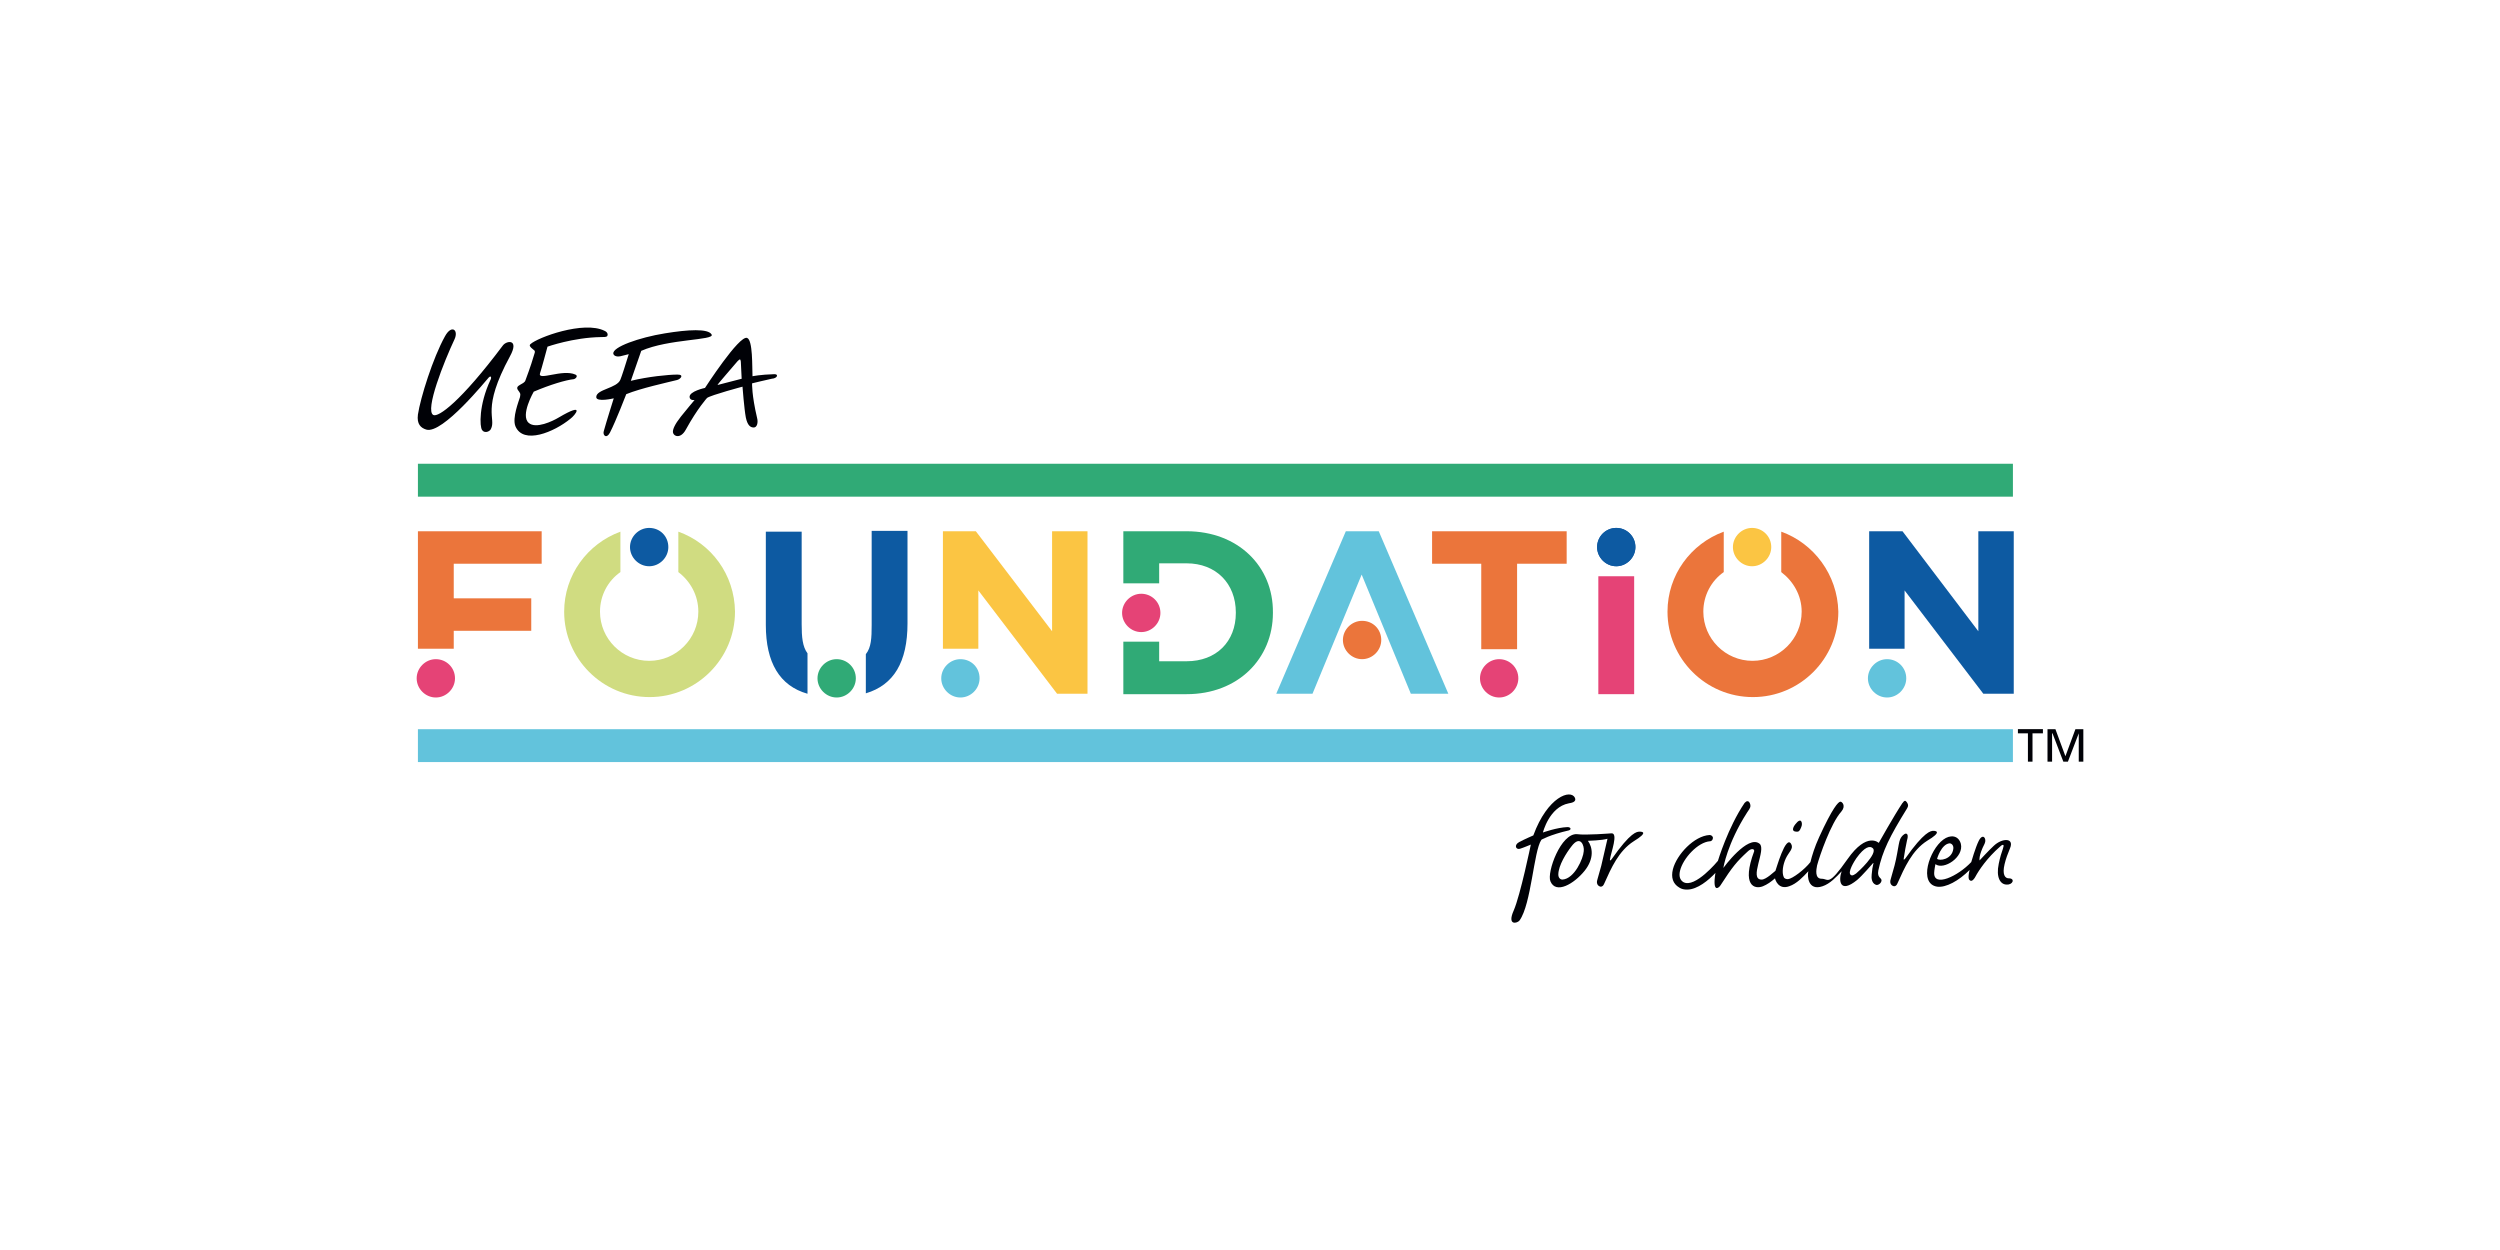 <svg id="Layer_1" xmlns="http://www.w3.org/2000/svg" width="600" height="300" viewBox="0 0 600 300"><style><![CDATA[
	.st0{fill:#E54376;}
	.st1{fill:#1C5DA3;}
	.st2{fill:#EB753B;}
	.st3{fill:#FBC543;}
	.st4{fill:#62C3DC;}
	.st5{fill:#30AA76;}
	.st6{fill:#000106;}
	.st7{fill:#D0DC81;}
	.st8{fill:#0D5AA2;}
]]></style><path class="st5" d="M100.3 111.3h382.8v7.9H100.3z"/><path class="st4" d="M100.3 175h382.8v7.9H100.3z"/><path class="st3" d="M226.3 127.5h7.9l18.3 24v-24h8.5v39h-7.3l-18.9-24.8v14h-8.5z"/><path class="st2" d="M355.5 135.3h-11.8v-7.8H376v7.8h-11.9v20.5h-8.6zM100.3 127.5H130v7.8h-21.1v8.3h18.6v7.8h-18.6v4.3h-8.6z"/><path class="st0" d="M109.2 162.8c0 2.5-2.1 4.6-4.6 4.6-2.5 0-4.6-2.1-4.6-4.6 0-2.5 2.1-4.6 4.6-4.6 2.5 0 4.6 2 4.6 4.6"/><path class="st2" d="M331.5 153.6c0 2.5-2.1 4.6-4.6 4.6-2.5 0-4.6-2.1-4.6-4.6 0-2.5 2.1-4.6 4.6-4.6 2.6 0 4.6 2 4.6 4.6"/><path class="st4" d="M235.1 162.8c0 2.5-2.1 4.6-4.6 4.6-2.5 0-4.6-2.1-4.6-4.6 0-2.5 2.1-4.6 4.6-4.6 2.6 0 4.6 2 4.6 4.6"/><path class="st0" d="M278.5 147.1c0 2.5-2.1 4.6-4.6 4.6-2.5 0-4.6-2.1-4.6-4.6 0-2.5 2.1-4.6 4.6-4.6 2.5 0 4.6 2 4.6 4.6M364.4 162.8c0 2.5-2.1 4.6-4.6 4.6-2.5 0-4.6-2.1-4.6-4.6s2.1-4.6 4.6-4.6c2.5 0 4.6 2 4.6 4.6"/><path class="st1" d="M392.5 131.3c0 2.5-2.1 4.6-4.6 4.6-2.5 0-4.6-2.1-4.6-4.6s2.1-4.6 4.6-4.6c2.5 0 4.6 2 4.6 4.6"/><path class="st7" d="M162.8 127.6v9.7c2.9 2.2 4.8 5.6 4.8 9.5 0 6.5-5.3 11.8-11.8 11.8-6.5 0-11.8-5.3-11.8-11.8 0-3.9 1.9-7.4 4.9-9.5v-9.7c-7.9 2.9-13.5 10.4-13.5 19.2 0 11.3 9.2 20.5 20.5 20.5s20.5-9.2 20.5-20.5c-.1-8.9-5.7-16.4-13.6-19.2"/><path class="st8" d="M160.4 131.3c0 2.5-2.1 4.6-4.6 4.6-2.5 0-4.6-2.1-4.6-4.6 0-2.5 2.1-4.6 4.6-4.6 2.6 0 4.6 2 4.6 4.6"/><path class="st0" d="M383.6 138.3h8.6v28.3h-8.6z"/><path class="st8" d="M392.5 131.3c0 2.5-2.1 4.6-4.6 4.6-2.5 0-4.6-2.1-4.6-4.6 0-2.5 2-4.6 4.6-4.6 2.5 0 4.6 2 4.6 4.6"/><path class="st5" d="M284.8 127.5h-15.2V140h8.6v-4.8h6.6c7 0 11.8 4.8 11.8 11.8v.1c0 6.9-4.7 11.6-11.8 11.6h-6.6V154h-8.6v12.6h15.2c12.3 0 20.7-8.5 20.7-19.5v-.1c.1-11.1-8.4-19.5-20.7-19.5"/><path class="st4" d="M330.9 127.5H323l-16.7 39h8.7l11.8-28.6 11.8 28.6h9z"/><path class="st8" d="M448.6 127.5h8l18.2 24v-24h8.5v39H476l-18.9-24.8v14h-8.5z"/><path class="st4" d="M457.5 162.8c0 2.5-2.1 4.6-4.6 4.6-2.5 0-4.6-2.1-4.6-4.6 0-2.5 2.1-4.6 4.6-4.6 2.5 0 4.6 2 4.6 4.6"/><path class="st2" d="M427.5 127.6v9.7c2.9 2.2 4.9 5.6 4.9 9.5 0 6.5-5.3 11.8-11.8 11.8-6.5 0-11.8-5.3-11.8-11.8 0-3.9 1.9-7.4 4.9-9.5v-9.7c-7.9 2.9-13.5 10.4-13.5 19.2 0 11.3 9.2 20.5 20.5 20.5s20.5-9.2 20.5-20.5c-.2-8.9-5.9-16.4-13.7-19.2"/><path class="st3" d="M425.1 131.3c0 2.5-2.1 4.6-4.6 4.6-2.5 0-4.6-2.1-4.6-4.6 0-2.5 2.1-4.6 4.6-4.6 2.5 0 4.6 2 4.6 4.6"/><path class="st8" d="M209.2 127.5V150c0 3.1-.1 5.4-1.4 7v9.4c6.7-2 10-7.5 10-16.8v-22.2h-8.6zM192.4 149.8v-22.2h-8.6V150c0 9 3.3 14.6 10 16.5v-9.7c-1.2-1.6-1.4-3.9-1.4-7"/><path class="st5" d="M205.4 162.8c0 2.5-2.1 4.6-4.6 4.6-2.5 0-4.6-2.1-4.6-4.6 0-2.5 2.1-4.6 4.6-4.6 2.5 0 4.6 2 4.6 4.6"/><path class="st6" d="M122.4 85.5c-7 12.9-3.2 14.8-4.6 17.5-.4.7-1.6 1-2.1.2-.6-.8-.8-6 2-12 .3-.5.2-1.2-.4-.6-.4.4-11.1 13.7-15 12.5-1.3-.4-2.3-1.3-2-3.6.6-4 3.6-13.6 6.5-18.8 1.6-2.9 3.3-1.5 2.3.7-2.5 5.3-7.2 17.1-5.1 18.2 1.2.6 6.5-3.1 16.7-16.7.9-1.2 4-1.6 1.7 2.6M185.9 89.8c-3.5.1-5.3.5-5.3.5-.1-2.3.1-8.7-1.3-9.2-1.9-.7-10.1 12-10.1 12s-3.8.8-3.7 2.2c.1.9 1.2.7 1.2.7s-2.2 2.6-3.3 4c-1.5 1.9-1.9 3-1.9 3.6 0 1.1 1.8 1.9 3.1-.5 2.8-5.1 5.1-7.6 5.1-7.6 1-.7 8.5-2.7 8.5-2.7s.4 5.3.8 7.4c.4 1.9 1.1 2.4 1.9 2.4.8 0 1.1-1.2.8-2.3-1.3-5.5-1.2-8.3-1.2-8.3s3.7-.9 4.7-1.1c1.4-.1 1.7-1.1.7-1.1m-8.9-3.1c.6-.6.7-.6.8.1.1 1.6.2 4.1.2 4.1l-5.8 1.5c0-.2 3.9-4.6 4.8-5.7M145.1 79.4c-5-2.5-16.1 1.6-17.8 3.2-.3.3-.2.6.7 1.3.4.3.5.4.2 1.2-.9 3.1-1.9 5.6-2.1 6.2-.3 1-2.6 1.1-1.8 2.3.5.7.7.8.5 1.7-.3 1-1.9 5-1.1 7 1.9 4.5 9.3 1.4 13.2-1.8 1.1-.8 3.8-4.2-2.8-.3-1.5.9-5.5 2.8-7.2 1.3-2.1-1.8 1.2-7.5 1.2-7.5 4-1.7 7.7-2.8 9.6-3 .5-.1 1.1-.8.4-1.1-3.1-1.4-9.1 1.6-8.5-.3.3-.8 1.8-6.4 1.8-6.4s6.2-2.2 12.8-2.3c.7 0 1.3 0 1.5-.2.3-.4.1-1-.6-1.3M170.8 80.3c-.8-1.5-5.7-1.2-11.2-.3-6.2 1-12.7 3.3-12.4 4.9.1.4.6.8 1.7.6.5-.1 1.2-.3 2-.5-.6 2-1.8 5.7-2 6.1-.8 2.1-5.8 2.3-5.8 4.2 0 1.3 4.2.3 4.2.3s-1.8 5.7-2.4 7.9c-.3 1 .7 1.9 1.5.3 1.4-2.7 3.9-9.2 3.9-9.2 3.4-1.4 9.8-2.8 12.2-3.4.8-.2 1.8-1.3.1-1.3-2.2 0-7.1.5-11.2 1.5 0 0 2.1-6.1 2.5-7.2 6.6-2.9 17.6-2.5 16.9-3.9M431.4 199.6c.5 0 .8-.8 1-1.4.2-.7-.1-2.2-1.5-.4 0 0-1.6 1.9.5 1.8M376.5 199.3c.7-.2.5-.8-.3-.8-2.6.1-5.9 1.3-5.9 1.3s1.5-6.1 6.2-7c.6-.1 1.9-.3 1.5-1.3-1-2.2-6.6-.3-10 9 0 0-2.1.9-3.4 1.6-1.3.7-.8 1.9.2 1.6.7-.2 2.6-1 2.6-1s-2.5 12.1-4.1 15.8c-1.7 3.8.9 3.1 1.4 2.4 2.8-3.9 3.4-16.6 5.2-19.3-.2 0 2.2-1.3 6.6-2.3"/><path class="st6" d="M393.5 199.6c-.6 0-2.1 0-6.7 6.6-.3.4-.5.4-.4 0 .2-1.5 2.1-6.4.3-6.2 0 0-6.2.5-8.2.2-3.9-.3-7.3 9.2-6.4 11.3 1.3 3.2 5.7.6 8.2-2.5 2.4-3 1.9-5.7.8-7.2 0 0 3.4-.1 4.7-.5l-1.5 6.5s-.7 2.5-.9 3.2c-.5 1.4.5 1.8.8 1.8.3 0 .6-.2.8-.7 1.7-3.8 3.5-7.9 7.1-10.2 3.6-2.2 2-2.3 1.4-2.3m-13.4 4.7c-.1 1.7-2.2 6.6-5.1 6.8-.6 0-1-.5-1-1.2 0-2.2 2-5.3 3.1-6.7 2.2-3 3.2-.2 3 1.1M464 199.4c-.6 0-2.2.2-6.7 6.6-.3.4-.5.4-.4 0 .2-1.5.5-2.9.8-4.4.1-.3.3-1.1 0-1.4-.3-.4-1 .2-1.3.6-.3.4-.5.8-.7 1.9-.2 1-.5 3.1-1 5 0 0-.7 2.5-.9 3.2-.5 1.4.5 1.8.8 1.8.3 0 .6-.2.8-.7 1.7-3.8 3.5-7.9 7.1-10.2 3.7-2.2 2.1-2.4 1.5-2.4M482.1 210.8c-.9 0-1.6-.9-1-3.4.3-1.3.8-2.6 1.3-3.8 1.1-2.6-1.9-2.5-3.9-.6-1.2 1.1-3.4 3.5-3.4 3.5s-.3-1.1 1.2-4c.6-1.2-.4-2.7-1.4-.7-.8 1.6-1.8 5.1-1.8 5.1-3.2 3.4-9 6.1-8.9 2.6 0-.6.3-2.1.3-2.1 2 1.5 6.9-1.7 6.1-4.9-.6-2.1-2.6-2.2-4.2-1-3.4 2.5-6 10.6-1.5 11.3 2.1.3 5.2-1.4 7.8-4-.5 2.1-.1 2.4.1 2.5.5.4 1.1-.5 1.3-.9.8-1.5 2.8-4.5 5.9-7.2.4-.4.7-.5.8-.4.1.1.1.3-.1.9-.3.8-.7 2.1-1 3.6-.7 3.3.4 5 1.9 5 1.5.1 2.1-1.5.5-1.5m-17.2-4.7s1-3.5 3-3.7c.4 0 1 .4.9 1.3-.3 2.6-3.4 3-3.9 2.4M457.7 194c.3-.5.3-.8.1-1.2-.2-.4-.4-.5-.5-.6-.2 0-.3 0-.6.4 0 0 0 .1-.1.1-2 3-5.7 9.6-5.7 9.6s-2.8-2.8-7.5 3.9-4.5 4.7-6.2 4.7c-1.7 0-1.3-2.2-1.1-3.2.6-2.3 3.3-10.1 5.8-12.9 1.2-1.4.2-2.4-.2-2.4-.5 0-1.9 1.5-5.1 8.5-1.1 2.4-1.7 4.4-2.1 6-1.4 1.8-4.3 4-5.4 4.1-.5 0-.9-.2-1-.5-.5-1.1-.2-3 .5-4.5s1.9-2.3 1.3-3.4c-1.3-2.5-3.7 6.3-3.8 6.4-.2.1-2.2 2.1-3.3 2.1-3.2 0 1.2-7.2-.5-8.6-2.8-2.3-8.7 5.8-8.7 5.8s.9-5.8 5.7-13.3c.3-.5.8-1 .8-1.6 0-.4-.2-1-.6-1.1-.3-.1-.6.2-.8.4-4 5.9-6.4 13.9-6.4 13.9s-5.5 6.7-8.3 5.1c-.8-.5-1.1-1.4-.8-2.7.7-3 4.3-6.9 7.2-7.1.4 0 .7-.4.7-.8s-.4-.7-.8-.7c-3.7.2-7.9 4.7-8.8 8.2-.5 2 0 3.5 1.5 4.4.6.4 1.2.5 1.9.5 2.5 0 5.2-2.3 6.8-4-.8 5.1.9 3.5 1.2 3 2.9-4.5 3.9-5.7 6.5-8.1.9-.9 1.7-.7 1.6-.1-3.1 8.3.1 9.2 2.1 8.4 1-.4 2-1.1 2.9-1.9.1.5.9 2.8 3.4 1.9 1.8-.6 3.3-2.2 4.6-3.6-.3 1.1-.1 4.8 3.4 3.6 1.8-.6 3.3-2.2 4.6-3.6-.8 2.2-.5 5.5 3.7 2.1 1.3-1.1 3.4-3.6 3.7-3.9.1-.2.3-.3.2 0-.2.8-.3 1.4-.4 2.6-.1.8 0 2 .9 2.4.5.3 1.2-.2 1.4-.7.4-1-1.1-.7-.7-2.7 1-4.7 2.7-8.1 6.9-14.9m-12.2 15.6c-.3.2-.9.7-1.3.4-.9-.6.9-3.4 1.3-4 2-2.8 3.3-3.1 4-2.4 1.2 1.3-3.6 5.7-4 6M486.7 176h-2.4v-1h6v1h-2.5v6.8h-1.1zM491.4 175h1.9l2.4 6.5 2.4-6.5h1.9v7.8h-1.1V176l-2.6 6.8h-1.1l-2.6-6.8h-.1v6.8h-1.1z"/></svg>